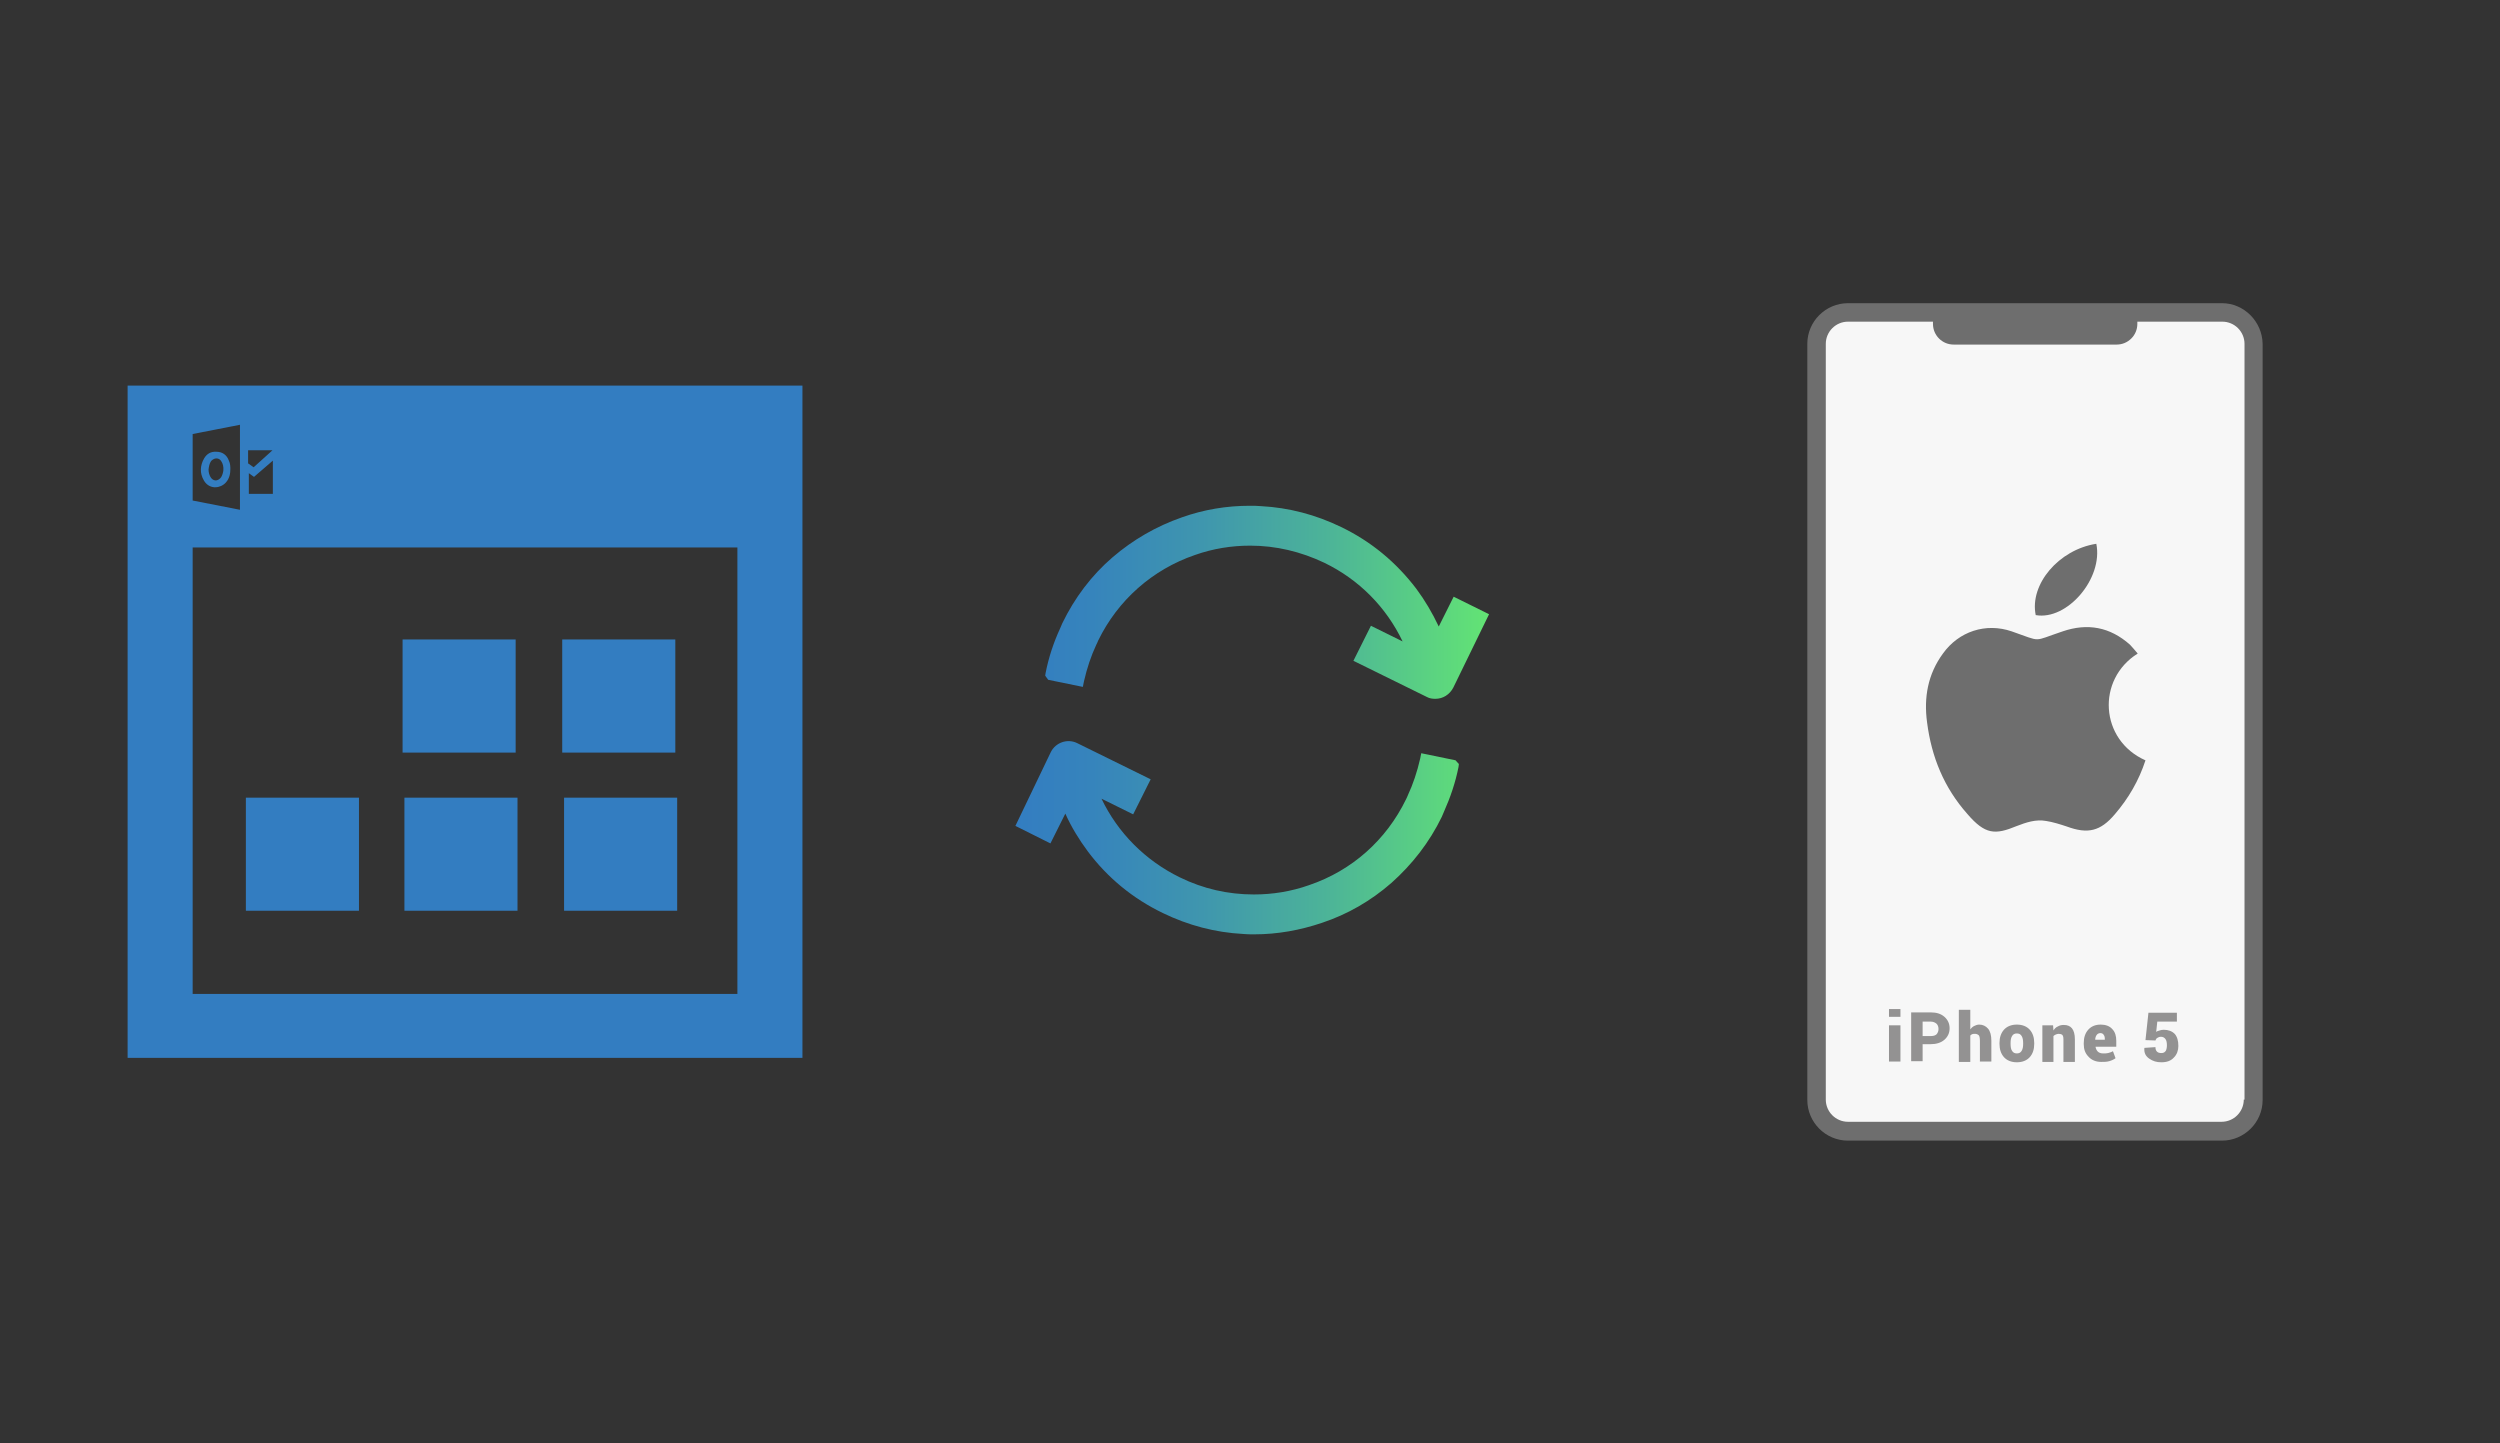 ﻿<?xml version="1.0" encoding="utf-8"?>
<!DOCTYPE svg PUBLIC "-//W3C//DTD SVG 1.1//EN" "http://www.w3.org/Graphics/SVG/1.1/DTD/svg11.dtd">
<svg x="0" y="0" width="672" height="388" xml="http://www.w3.org/XML/1998/namespace" xmlns="http://www.w3.org/2000/svg" xmlns:xlink="http://www.w3.org/1999/xlink" xmlns:xml="http://www.w3.org/XML/1998/namespace" version="1.1">
  <rect width="100%" height="100%" fill="#333333" stroke="none"/>
  <svg x="422" y="66" width="250" height="256" viewBox="0, 0, 249.8, 257.7" xml:space="preserve" enable-background="new 0 0 249.8 257.7" xmlns="http://www.w3.org/2000/svg" xmlns:xlink="http://www.w3.org/1999/xlink" xmlns:xml="http://www.w3.org/XML/1998/namespace" version="1.1">
    <g id="Layer_1">
      <g>
        <g>
          <g>
            <g>
              <path d="M175.5 239.6 L74.3 239.6 C69.6 239.6 65.8 235.8 65.8 231.1 L65.8 26.6 C65.8 21.9 69.6 18.1 74.3 18.1 L175.5 18.1 C180.2 18.1 184 21.9 184 26.6 L184 231.2 C183.9 235.8 180.2 239.6 175.5 239.6 z" style="fill:#F7F7F7;" />
            </g>
            <path d="M175.5 15.6 L74.3 15.6 C68.3 15.6 63.3 20.5 63.3 26.6 L63.3 231.2 C63.3 237.2 68.2 242.2 74.3 242.2 L175.5 242.2 C181.5 242.2 186.5 237.3 186.5 231.2 L186.5 26.6 C186.4 20.6 181.5 15.6 175.5 15.6 z M181.4 231.1 C181.4 234.4 178.7 237.1 175.4 237.1 L74.3 237.1 C71 237.1 68.3 234.4 68.3 231.1 L68.3 26.6 C68.3 23.3 71 20.6 74.3 20.6 L97.3 20.6 C97.3 20.8 97.3 21 97.3 21.2 C97.3 24.3 99.8 26.8 102.9 26.8 L147 26.8 C150.1 26.8 152.6 24.3 152.6 21.2 C152.6 21 152.6 20.8 152.6 20.6 L175.6 20.6 C178.9 20.6 181.6 23.3 181.6 26.6 L181.6 231.1 z" style="fill:#6E6E6E;" />
          </g>
          <g>
            <g>
              <path d="M152.7 110.4 C151.9 109.5 151.3 108.7 150.6 108 C145.2 103.2 139.1 102.1 132.4 104.4 C124 107.2 127 107.3 118.6 104.4 C111.6 102 104.3 104.4 100 110.4 C95.9 116 94.8 122.3 95.7 129 C96.9 138.4 100.3 146.7 106.6 153.8 C111.4 159.4 114.1 159.5 119.9 157.1 C122.5 156.1 125.1 155.2 127.9 155.7 C129.8 156 131.7 156.6 133.5 157.2 C139.2 159.3 142.6 158.5 146.5 153.9 C150.2 149.6 153 144.8 154.8 139.3 C142.4 133.8 141.5 117.4 152.7 110.4 z" clip-rule="evenodd" fill-rule="evenodd" style="fill:#6E6E6E;" />
              <path d="M141.5 80.7 C131.3 82.3 123.4 91.7 125.1 100 C133.6 101.5 143.4 90.1 141.5 80.7 z" clip-rule="evenodd" fill-rule="evenodd" style="fill:#6E6E6E;" />
            </g>
          </g>
        </g>
        <g>
          <g>
            <g>
              <g>
                <path d="M88.5 208.7 L85.4 208.7 L85.4 206.6 L88.5 206.6 L88.5 208.7 z M88.5 220.8 L85.4 220.8 L85.4 211 L88.5 211 L88.5 220.8 z" style="fill:#939292;" />
                <path d="M94.5 216.2 L94.5 220.7 L91.4 220.7 L91.4 207.5 L96.7 207.5 C98.3 207.5 99.5 207.9 100.4 208.7 C101.3 209.5 101.8 210.5 101.8 211.8 C101.8 213.1 101.3 214.1 100.4 214.9 C99.5 215.7 98.2 216.1 96.7 216.1 L94.5 216.1 z M94.5 213.9 L96.8 213.9 C97.5 213.9 98 213.7 98.3 213.4 C98.6 213 98.8 212.6 98.8 212 C98.8 211.4 98.6 210.9 98.3 210.6 C98 210.3 97.4 210 96.8 210 L94.5 210 L94.5 213.9 z" style="fill:#939292;" />
                <path d="M107.3 212.2 C107.6 211.8 108 211.4 108.4 211.2 C108.8 211 109.3 210.8 109.8 210.8 C110.8 210.8 111.6 211.2 112.2 211.9 C112.8 212.6 113.1 213.7 113.1 215.2 L113.1 220.8 L110 220.8 L110 215.2 C110 214.5 109.9 213.9 109.7 213.7 C109.5 213.5 109.1 213.3 108.7 213.3 C108.4 213.3 108.1 213.3 107.9 213.4 C107.7 213.5 107.5 213.6 107.4 213.8 L107.4 220.9 L104.3 220.9 L104.3 206.8 L107.4 206.8 L107.4 212.2 z" style="fill:#939292;" />
                <path d="M115.3 215.8 C115.3 214.3 115.7 213.1 116.5 212.2 C117.3 211.3 118.5 210.8 120 210.8 C121.5 210.8 122.7 211.3 123.5 212.2 C124.3 213.1 124.7 214.3 124.7 215.8 L124.7 216 C124.7 217.5 124.3 218.7 123.5 219.6 C122.7 220.5 121.5 221 120 221 C118.5 221 117.3 220.5 116.5 219.6 C115.7 218.7 115.3 217.5 115.3 216 L115.3 215.8 z M118.3 216 C118.3 216.8 118.4 217.5 118.7 217.9 C119 218.4 119.4 218.6 120 218.6 C120.6 218.6 121 218.4 121.3 217.9 C121.6 217.4 121.7 216.8 121.7 216 L121.7 215.8 C121.7 215 121.6 214.4 121.3 213.9 C121 213.4 120.6 213.2 120 213.2 C119.4 213.2 119 213.4 118.7 213.9 C118.4 214.4 118.3 215 118.3 215.8 L118.3 216 z" style="fill:#939292;" />
                <path d="M129.8 211 L129.9 212.4 C130.2 211.9 130.6 211.5 131.1 211.3 C131.6 211 132.1 210.9 132.7 210.9 C133.7 210.9 134.4 211.2 134.9 211.8 C135.4 212.4 135.7 213.4 135.7 214.8 L135.7 220.9 L132.6 220.9 L132.6 214.8 C132.6 214.2 132.5 213.8 132.3 213.6 C132.1 213.4 131.7 213.3 131.3 213.3 C131 213.3 130.8 213.4 130.5 213.5 C130.3 213.6 130.1 213.7 129.9 213.9 L129.9 220.9 L126.9 220.9 L126.9 211 L129.8 211 z" style="fill:#939292;" />
                <path d="M142.8 220.9 C141.4 220.9 140.2 220.4 139.4 219.5 C138.5 218.6 138.1 217.5 138.1 216.1 L138.1 215.8 C138.1 214.3 138.5 213.1 139.3 212.2 C140.1 211.3 141.2 210.8 142.7 210.8 C144 210.8 145.1 211.2 145.8 212 C146.6 212.8 146.9 213.9 146.9 215.2 L146.9 216.8 L141.3 216.8 L141.3 216.9 C141.4 217.4 141.6 217.8 141.9 218.1 C142.2 218.4 142.7 218.6 143.3 218.6 C143.9 218.6 144.3 218.6 144.7 218.5 C145 218.4 145.5 218.3 146 218 L146.7 219.9 C146.3 220.2 145.7 220.5 145 220.7 C144.3 220.9 143.6 220.9 142.8 220.9 z M142.6 213.1 C142.2 213.1 141.8 213.3 141.6 213.6 C141.4 213.9 141.2 214.3 141.2 214.9 L141.2 214.9 L143.8 214.9 L143.8 214.7 C143.8 214.2 143.7 213.8 143.5 213.6 C143.4 213.3 143 213.1 142.6 213.1 z" style="fill:#939292;" />
                <path d="M154.8 215 L155.6 207.6 L163.3 207.6 L163.3 210 L158 210 L157.7 212.8 C157.9 212.6 158.2 212.5 158.6 212.4 C158.9 212.3 159.3 212.2 159.7 212.2 C161 212.2 162 212.6 162.7 213.3 C163.4 214.1 163.7 215.2 163.7 216.6 C163.7 217.8 163.3 218.9 162.5 219.7 C161.7 220.6 160.6 221 159.1 221 C157.8 221 156.8 220.7 155.8 220 C154.8 219.3 154.4 218.4 154.5 217.2 L154.5 217.1 L157.5 216.9 C157.5 217.4 157.6 217.8 157.9 218.1 C158.2 218.4 158.6 218.5 159.1 218.5 C159.7 218.5 160 218.3 160.3 217.9 C160.5 217.5 160.6 217 160.6 216.4 C160.6 215.7 160.5 215.1 160.2 214.7 C159.9 214.3 159.5 214.1 159 214.1 C158.6 214.1 158.3 214.2 158 214.4 C157.7 214.6 157.6 214.8 157.5 215.1 L154.8 215 z" style="fill:#939292;" />
              </g>
            </g>
          </g>
        </g>
      </g>
    </g>
    <g id="sync_1_" />
    <g id="add_1_" />
    <g id="move_1_" />
    <g id="transfer_1_" />
    <g id="share_1_" />
    <g id="link_1_" />
    <g id="export_1_" />
    <g id="integrate_1_" />
    <g id="connect_1_" />
    <g id="copy_1_" />
    <g id="convert_1_" />
    <g id="push" />
  </svg>
  <svg x="250" y="107" width="173" height="173" viewBox="0, 0, 172.7, 172.7" xml:space="preserve" enable-background="new 0 0 172.7 172.7" xmlns="http://www.w3.org/2000/svg" xmlns:xlink="http://www.w3.org/1999/xlink" xmlns:xml="http://www.w3.org/XML/1998/namespace" version="1.1">
    <g id="sync_1_">
      <linearGradient x1="22.787" y1="86.36" x2="149.933" y2="86.36" gradientUnits="userSpaceOnUse" id="sync_2_">
        <stop offset="0%" stop-color="#337DC1" />
        <stop offset="16.28%" stop-color="#3684BC" />
        <stop offset="39.51%" stop-color="#3F96AE" />
        <stop offset="66.91%" stop-color="#4DB597" />
        <stop offset="97.29%" stop-color="#61E077" />
        <stop offset="100%" stop-color="#63E474" />
      </linearGradient>
      <path d="M141.9 98.2 L141.8 99 C141 103.1 139.6 107.2 137.9 111 C137.7 111.5 137.5 111.9 137.3 112.4 C134 119.2 129.4 125.1 123.8 130.1 C118.3 134.9 112.1 138.5 105.2 140.8 C99.3 142.8 93.2 143.9 87 143.9 C86 143.9 85 143.9 84 143.8 C76.5 143.4 69.3 141.5 62.5 138.2 C54.4 134.3 47.6 128.7 42.3 121.6 C40 118.5 37.9 115.1 36.3 111.5 L32.3 119.5 L22.9 114.8 L32.4 95 C33.7 92.4 36.9 91.3 39.5 92.6 L59.2 102.3 L54.5 111.7 L46 107.5 C50.4 116.7 57.8 124.1 67 128.6 C73.3 131.7 80 133.2 86.9 133.2 C91.9 133.2 96.9 132.4 101.7 130.7 C113.2 126.8 122.4 118.6 127.7 107.7 C127.9 107.3 128.1 106.9 128.2 106.6 C129.6 103.6 130.7 100.3 131.5 96.8 L131.8 95.3 L141 97.2 L141.9 98.2 z M140.5 53.3 L136.5 61.3 C134.8 57.7 132.8 54.3 130.5 51.2 C125.1 44.1 118.4 38.5 110.3 34.6 C103.5 31.3 96.3 29.4 88.8 29 C87.8 28.9 86.7 28.9 85.8 28.9 C79.6 28.9 73.5 29.9 67.6 32 C60.7 34.4 54.5 38 49 42.7 C43.3 47.6 38.8 53.6 35.5 60.4 C35.3 60.9 35.1 61.3 34.9 61.8 C33.1 65.7 31.8 69.7 31 73.8 L30.9 74.5 L31.7 75.6 L41 77.5 L41.3 76 C42.1 72.5 43.2 69.2 44.6 66.2 C44.8 65.8 45 65.4 45.1 65.1 C50.4 54.2 59.7 46 71.1 42.1 C75.9 40.4 80.9 39.6 85.9 39.6 C92.8 39.6 99.5 41.2 105.8 44.2 C115.1 48.7 122.4 56.1 126.8 65.3 L118.3 61.1 L113.6 70.5 L133.3 80.2 C134 80.6 134.8 80.7 135.6 80.7 C137.6 80.7 139.4 79.6 140.4 77.7 L150 58 L140.5 53.3 z" id="sync" style="fill:url(#sync_2_);" />
    </g>
    <g id="add_1_" />
    <g id="move_1_" />
    <g id="transfer_1_" />
    <g id="share_1_" />
    <g id="link_1_" />
    <g id="export_1_" />
    <g id="integrate_1_" />
    <g id="connect_1_" />
    <g id="copy_1_" />
    <g id="convert_1_" />
    <g id="push" />
  </svg>
  <svg x="0" y="66" width="250" height="256" viewBox="0, 0, 249.8, 257.7" xml:space="preserve" id="outlook_calendar" enable-background="new 0 0 249.8 257.7" xmlns="http://www.w3.org/2000/svg" xmlns:xlink="http://www.w3.org/1999/xlink" xmlns:xml="http://www.w3.org/XML/1998/namespace" version="1.1">
    <style type="text/css">
	.st0{fill:#337DC1;}
</style>
    <path d="M181.8 137.2 L151.2 137.2 L151.2 106.6 L181.8 106.6 L181.8 137.2 z M151.7 180 L182.3 180 L182.3 149.4 L151.7 149.4 L151.7 180 z M108.5 180 L139.1 180 L139.1 149.4 L108.5 149.4 L108.5 180 z M96.2 149.4 L65.6 149.4 L65.6 180 L96.2 180 L96.2 149.4 z M138.6 106.6 L108 106.6 L108 137.2 L138.6 137.2 L138.6 106.6 z M61 58.2 C61.4 59 61.4 59.9 61.4 60.5 C61.4 61.6 61.2 63 60.2 64.1 C59.5 64.9 58.4 65.4 57.4 65.4 C57.3 65.4 57.1 65.4 57 65.4 C55.8 65.3 54.8 64.6 54.2 63.5 C53.1 61.6 53.2 59.5 54.3 57.6 C55 56.4 56.1 55.7 57.6 55.8 C59.2 55.8 60.4 56.6 61 58.2 z M58.9 58.3 C58.6 57.8 58.1 57.6 57.6 57.6 C57.6 57.6 57.6 57.6 57.6 57.6 C57.1 57.6 56.6 57.9 56.2 58.3 C55.7 59 55.6 59.9 55.5 60.6 C55.5 61.4 55.7 62.2 56.2 62.9 C56.6 63.4 57.2 63.7 57.8 63.5 C58.2 63.4 58.6 63.1 58.9 62.7 C59.2 62.2 59.4 61.6 59.5 60.9 C59.6 59.9 59.4 59 58.9 58.3 z M216.2 37.9 C216.2 98.6 216.2 159 216.2 219.8 C155.5 219.8 94.6 219.8 33.6 219.8 C33.6 159.4 33.6 98.7 33.6 37.9 C94.5 37.9 155.3 37.9 216.2 37.9 z M66.3 59 L67.7 60 L72.8 55.4 L66.2 55.4 L66.2 59 z M66.3 67.2 L72.9 67.2 L72.9 58.2 L67.8 62.6 L66.4 61.6 L66.4 67.2 z M51.2 69 L64 71.5 L64 48.5 L51.2 51 L51.2 69 z M198.6 81.7 C149.2 81.7 100.1 81.7 51.2 81.7 C51.2 122.2 51.2 162.3 51.2 202.5 C100.4 202.5 149.5 202.5 198.6 202.5 C198.6 161.9 198.6 121.7 198.6 81.7 z" id="outlook_calendar_1_" class="st0" style="fill:#337DC1;" />
  </svg>
</svg>